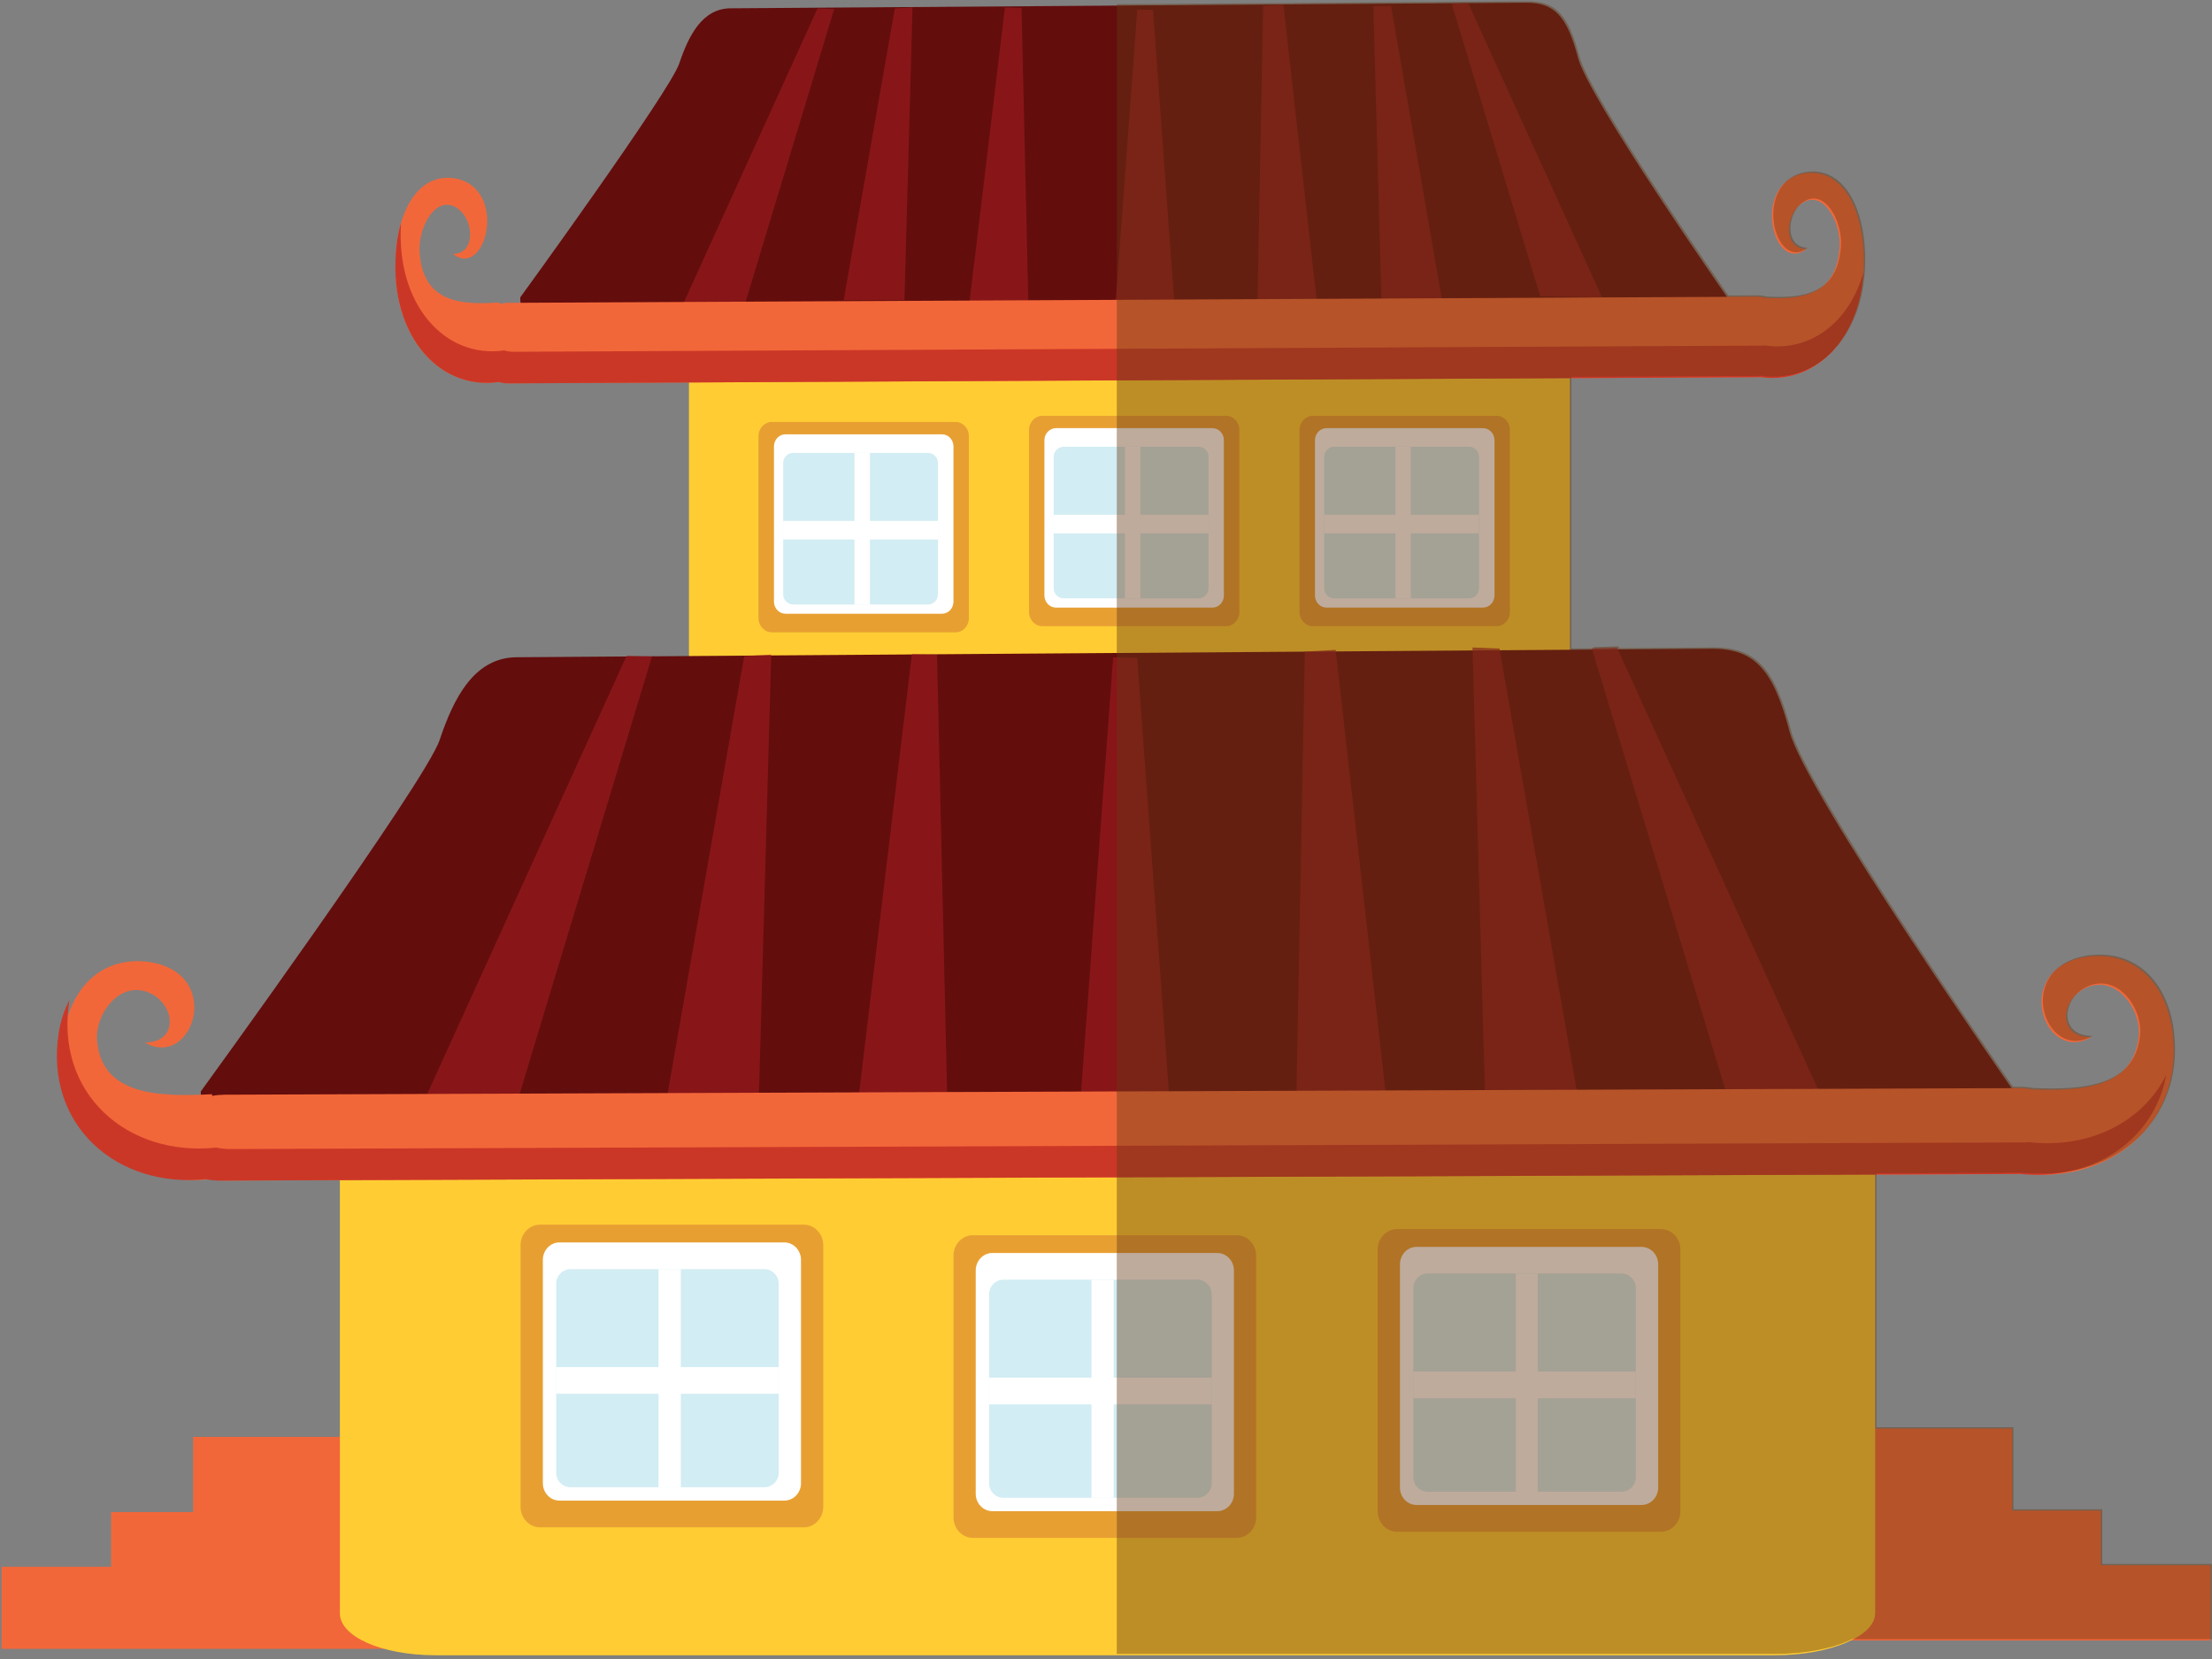 <svg width="572" height="429" viewBox="0 0 572 429" fill="none" xmlns="http://www.w3.org/2000/svg">
<rect x="0" y="0" width="572" height="429" fill="#808080" stroke="none"/>
<path d="M520.308 369.4V390.621H543.278V404.77H571.585V424.216H542.746H526.401H520.957H489.647H460.174V369.4H520.308Z" fill="#F26739"/>
<path d="M49.948 371.561V391.007H28.727V405.151H0.426V426.372H28.727H45.083H50.516H81.826H111.837V371.561H49.948Z" fill="#F26739"/>
<path d="M87.889 417.18C87.889 423.11 98.43 428.032 112.68 428.032H458.952C473.217 428.032 484.9 423.11 484.9 417.18V276.002C484.9 270.086 473.283 265.287 459.018 265.287L291.587 223.793L113.187 265.287C98.938 265.287 87.889 270.086 87.889 276.002V417.18Z" fill="#FFCD33"/>
<path d="M178.15 203.485C178.15 208.624 184.182 212.875 192.355 212.875H391.096C399.279 212.875 405.965 208.629 405.965 203.485V81.28C405.965 76.141 399.315 71.991 391.137 71.991L295.036 36.078L192.674 71.991C184.507 71.991 178.156 76.141 178.156 81.28V203.485H178.15Z" fill="#FFCD33"/>
<path d="M51.922 282.237C51.922 293.986 60.865 303.488 71.93 303.488H500.768C511.822 303.488 520.776 293.986 520.776 282.237C520.776 282.237 466.968 205.128 462.757 189.178C458.597 173.248 453.798 167.759 442.749 167.759L133.702 169.956C122.633 169.956 117.312 180.503 113.679 191.37C110.047 202.242 51.922 282.237 51.922 282.237Z" fill="#640D0D"/>
<path d="M134.533 76.902C134.533 84.72 140.499 91.052 147.87 91.052H433.353C440.699 91.052 446.68 84.72 446.68 76.902C446.68 76.902 410.85 25.566 408.055 14.953C405.259 4.34 402.089 0.697 394.718 0.697L188.991 2.148C181.62 2.148 178.089 9.174 175.649 16.409C173.229 23.653 134.533 76.902 134.533 76.902Z" fill="#640D0D"/>
<path opacity="0.45" d="M336.039 158.257C336.039 160.286 337.612 161.935 339.539 161.935H386.946C388.889 161.935 390.446 160.291 390.446 158.257V111.197C390.446 109.158 388.889 107.519 386.946 107.519H339.539C337.612 107.519 336.039 109.158 336.039 111.197V158.257Z" fill="#CD6632"/>
<path d="M340.037 153.99C340.037 155.72 341.376 157.125 343.015 157.125H383.461C385.115 157.125 386.464 155.725 386.464 153.99V113.835C386.464 112.111 385.115 110.715 383.461 110.715H343.015C341.376 110.715 340.037 112.111 340.037 113.835V153.99Z" fill="white"/>
<path d="M342.447 152.133C342.447 153.564 343.594 154.731 345.039 154.731H379.845C381.28 154.731 382.437 153.569 382.437 152.133V118.122C382.437 116.676 381.28 115.515 379.845 115.515H345.039C343.594 115.515 342.447 116.682 342.447 118.122V152.133Z" fill="#D2EDF3"/>
<path d="M364.839 115.51H360.842V154.726H364.839V115.51Z" fill="white"/>
<path d="M382.437 133.114H342.447V137.923H382.437V133.114Z" fill="white"/>
<path opacity="0.45" d="M266.094 158.257C266.094 160.286 267.651 161.935 269.584 161.935H317.001C318.944 161.935 320.486 160.291 320.486 158.257V111.197C320.486 109.158 318.938 107.519 317.001 107.519H269.584C267.651 107.519 266.094 109.158 266.094 111.197V158.257Z" fill="#CD6632"/>
<path d="M270.076 153.99C270.076 155.72 271.441 157.125 273.079 157.125H313.511C315.164 157.125 316.488 155.725 316.488 153.99V113.835C316.488 112.111 315.164 110.715 313.511 110.715H273.079C271.441 110.715 270.076 112.111 270.076 113.835V153.99Z" fill="white"/>
<path d="M272.477 152.133C272.477 153.564 273.658 154.731 275.109 154.731H309.904C311.32 154.731 312.507 153.569 312.507 152.133V118.122C312.507 116.676 311.325 115.515 309.904 115.515H275.109C273.664 115.515 272.477 116.682 272.477 118.122V152.133Z" fill="#D2EDF3"/>
<path d="M294.898 115.51H290.885V154.726H294.898V115.51Z" fill="white"/>
<path d="M312.507 133.114H272.477V137.923H312.507V133.114Z" fill="white"/>
<path opacity="0.45" d="M196.135 159.845C196.135 161.874 197.707 163.523 199.63 163.523H247.067C248.994 163.523 250.537 161.879 250.537 159.845V112.785C250.537 110.746 248.994 109.102 247.067 109.102H199.63C197.702 109.102 196.135 110.741 196.135 112.785V159.845Z" fill="#CD6632"/>
<path d="M200.141 155.578C200.141 157.308 201.48 158.708 203.134 158.708H243.58C245.219 158.708 246.558 157.308 246.558 155.578V115.433C246.558 113.703 245.219 112.303 243.58 112.303H203.134C201.48 112.303 200.141 113.703 200.141 115.433V155.578Z" fill="white"/>
<path d="M202.52 153.721C202.52 155.147 203.702 156.314 205.142 156.314H239.947C241.383 156.314 242.54 155.147 242.54 153.721V119.71C242.54 118.28 241.383 117.108 239.947 117.108H205.142C203.707 117.108 202.52 118.275 202.52 119.71V153.721Z" fill="#D2EDF3"/>
<path d="M224.958 117.108H220.945V156.314H224.958V117.108Z" fill="white"/>
<path d="M242.54 134.702H202.52V139.506H242.54V134.702Z" fill="white"/>
<path opacity="0.45" d="M356.256 390.799C356.256 393.726 358.513 396.095 361.298 396.095H429.468C432.268 396.095 434.526 393.726 434.526 390.799V323.112C434.526 320.184 432.268 317.825 429.468 317.825H361.298C358.513 317.825 356.256 320.179 356.256 323.112V390.799Z" fill="#CD6632"/>
<path d="M362.018 384.68C362.018 387.161 363.93 389.175 366.304 389.175H424.47C426.854 389.175 428.787 387.161 428.787 384.68V326.932C428.787 324.441 426.854 322.427 424.47 322.427H366.304C363.93 322.427 362.018 324.436 362.018 326.932V384.68Z" fill="white"/>
<path d="M365.477 381.992C365.477 384.051 367.146 385.741 369.226 385.741H419.275C421.325 385.741 422.993 384.051 422.993 381.992V333.065C422.993 331.006 421.325 329.326 419.275 329.326H369.226C367.146 329.326 365.477 331.006 365.477 333.065V381.992Z" fill="#D2EDF3"/>
<path d="M397.695 329.326H391.947V385.736H397.695V329.326Z" fill="white"/>
<path d="M422.999 354.657H365.477V361.567H422.999V354.657Z" fill="white"/>
<path opacity="0.45" d="M246.564 392.387C246.564 395.314 248.812 397.683 251.597 397.683H319.792C322.577 397.683 324.819 395.314 324.819 392.387V324.694C324.819 321.782 322.577 319.413 319.792 319.413H251.597C248.812 319.413 246.564 321.782 246.564 324.694V392.387Z" fill="#CD6632"/>
<path d="M252.311 386.269C252.311 388.755 254.243 390.774 256.612 390.774H314.768C317.153 390.774 319.08 388.755 319.08 386.269V328.525C319.08 326.039 317.153 324.01 314.768 324.01H256.612C254.243 324.01 252.311 326.039 252.311 328.525V386.269Z" fill="white"/>
<path d="M255.775 383.58C255.775 385.64 257.439 387.319 259.519 387.319H309.569C311.633 387.319 313.328 385.64 313.328 383.58V334.659C313.328 332.599 311.633 330.909 309.569 330.909H259.519C257.439 330.909 255.775 332.599 255.775 334.659V383.58Z" fill="#D2EDF3"/>
<path d="M287.988 330.909H282.24V387.319H287.988V330.909Z" fill="white"/>
<path d="M313.333 356.235H255.775V363.155H313.333V356.235Z" fill="white"/>
<path opacity="0.45" d="M134.615 389.652C134.615 392.574 136.878 394.959 139.663 394.959H207.843C210.628 394.959 212.885 392.574 212.885 389.652V321.965C212.885 319.048 210.628 316.679 207.843 316.679H139.663C136.878 316.679 134.615 319.048 134.615 321.965V389.652Z" fill="#CD6632"/>
<path d="M140.377 383.534C140.377 386.03 142.295 388.039 144.664 388.039H202.83C205.204 388.039 207.131 386.03 207.131 383.534V325.801C207.131 323.305 205.204 321.28 202.83 321.28H144.664C142.295 321.28 140.377 323.305 140.377 325.801V383.534Z" fill="white"/>
<path d="M143.822 380.845C143.822 382.915 145.486 384.584 147.566 384.584H197.631C199.68 384.584 201.364 382.915 201.364 380.845V331.934C201.364 329.874 199.68 328.185 197.631 328.185H147.566C145.486 328.185 143.822 329.874 143.822 331.934V380.845Z" fill="#D2EDF3"/>
<path d="M176.056 328.185H170.293V384.589H176.056V328.185Z" fill="white"/>
<path d="M201.369 353.516H143.822V360.415H201.369V353.516Z" fill="white"/>
<path opacity="0.69" d="M379.682 0.814L375.385 0.971L398.274 76.618L414.299 76.928L379.682 0.814Z" fill="#991B1E"/>
<path opacity="0.69" d="M359.715 1.509L355.129 1.58L357.224 77.607H372.899L359.715 1.509Z" fill="#991B1E"/>
<path opacity="0.69" d="M331.88 1.189L326.619 1.483L325.184 77.572L340.509 77.836L331.88 1.189Z" fill="#991B1E"/>
<path opacity="0.69" d="M298.16 2.533L294.076 2.483L288.43 78.926L303.74 79.195L298.16 2.533Z" fill="#991B1E"/>
<path opacity="0.69" d="M211.409 2.178L215.711 2.321L192.822 77.988L176.797 78.287L211.409 2.178Z" fill="#991B1E"/>
<path opacity="0.69" d="M231.396 2.178L235.967 1.92L233.877 77.607H218.176L231.396 2.178Z" fill="#991B1E"/>
<path opacity="0.69" d="M259.875 1.915L264.151 2.052L265.932 78.926L250.576 79.195L259.875 1.915Z" fill="#991B1E"/>
<path d="M102.573 63.219C103.928 52.216 109.381 44.87 117.554 46.102C131.611 48.553 125.706 72.412 117.097 65.67C123.438 65.67 122.54 55.884 117.554 53.433C112.552 50.988 108.473 58.329 108.473 64.442C108.914 78.515 119.497 78.891 129.171 78.206L129.196 78.602C129.932 78.429 130.657 78.312 131.403 78.312L454.121 76.719C454.908 76.719 455.694 76.821 456.425 77.014C465.698 77.541 475.291 76.552 475.732 63.169C475.732 57.05 471.623 49.704 466.652 52.155C461.65 54.6 460.736 64.391 467.093 64.391C458.479 71.124 452.569 47.269 466.652 44.819C474.809 43.601 480.267 50.932 481.627 61.946C484.249 84.466 471.146 99.894 455.05 97.479C454.771 97.525 454.497 97.53 454.208 97.53L131.504 99.128C130.637 99.133 129.795 99.006 128.983 98.773C112.963 101.066 99.945 85.679 102.573 63.219Z" fill="#F26739"/>
<path d="M102.573 63.22C102.807 61.241 103.207 59.379 103.705 57.659C102.33 78.678 114.982 92.807 130.373 90.615C131.154 90.844 131.996 90.975 132.848 90.965L455.557 89.377C455.846 89.377 456.13 89.362 456.379 89.332C468.112 91.072 478.213 83.396 481.87 70.439C480.739 88.21 469.031 99.58 455.045 97.489C454.766 97.535 454.492 97.54 454.203 97.54L131.499 99.138C130.632 99.143 129.789 99.016 128.978 98.783C112.963 101.066 99.945 85.679 102.573 63.22Z" fill="#CB3727"/>
<path opacity="0.69" d="M418.156 167.475L411.627 167.678L446.473 282.85L470.868 283.307L418.156 167.475Z" fill="#991B1E"/>
<path opacity="0.69" d="M387.759 167.708L380.773 167.424L383.985 282.739H407.878L387.759 167.708Z" fill="#991B1E"/>
<path opacity="0.69" d="M345.4 168.043L337.405 168.494L335.203 284.296L358.559 284.687L345.4 168.043Z" fill="#991B1E"/>
<path opacity="0.69" d="M294.077 170.092L287.852 169.991L279.264 286.381L302.599 286.767L294.077 170.092Z" fill="#991B1E"/>
<path opacity="0.69" d="M162.054 169.545L168.583 169.753L133.747 284.925L109.342 285.382L162.054 169.545Z" fill="#991B1E"/>
<path opacity="0.69" d="M192.452 169.636L199.422 169.271L196.211 284.509H172.348L192.452 169.636Z" fill="#991B1E"/>
<path opacity="0.69" d="M235.82 169.129L242.293 169.342L244.996 286.381L221.666 286.767L235.82 169.129Z" fill="#991B1E"/>
<path d="M16.558 266.976C18.531 255.227 26.359 247.383 38.098 248.692C58.339 251.32 49.852 276.773 37.464 269.589C46.585 269.589 45.276 259.143 38.098 256.525C30.93 253.918 25.05 261.746 25.05 268.275C25.694 283.297 40.898 283.688 54.828 282.952L54.884 283.383C55.904 283.19 56.949 283.094 58.054 283.079L522.064 281.374C523.195 281.364 524.306 281.491 525.356 281.694C538.708 282.257 552.501 281.212 553.11 266.915C553.11 260.396 547.256 252.558 540.073 255.176C532.88 257.784 531.586 268.224 540.722 268.224C528.324 275.403 519.832 249.956 540.073 247.343C551.812 246.039 559.639 253.857 561.597 265.627C565.402 289.649 546.536 306.096 523.373 303.544C522.987 303.575 522.576 303.595 522.176 303.595L58.136 305.295C56.913 305.305 55.711 305.168 54.554 304.929C31.528 307.334 12.784 290.917 16.558 266.976Z" fill="#F26739"/>
<path d="M15.198 266.976C15.726 263.856 16.669 261.025 17.983 258.56C17.968 258.641 17.938 258.717 17.927 258.813C14.148 282.754 32.888 299.181 55.903 296.751C57.07 296.995 58.272 297.127 59.515 297.127L523.535 295.427C523.936 295.427 524.351 295.392 524.747 295.366C540.417 297.096 554.114 290.12 560.176 277.97C556.975 295.026 540.94 305.619 522.028 303.534C521.617 303.564 521.216 303.585 520.806 303.585L56.806 305.284C55.528 305.294 54.331 305.158 53.199 304.919C30.163 307.334 11.409 290.917 15.198 266.976Z" fill="#CB3727"/>
<g opacity="0.42">
<path d="M543.628 404.441V390.286H520.658V369.065H485.239V303.387L522.53 303.245C522.642 303.245 522.768 303.235 522.89 303.235C524.417 303.387 525.924 303.438 527.41 303.422C548.838 303.935 565.553 288.005 561.962 265.282C559.988 253.517 552.161 245.694 540.422 246.998C520.181 249.61 528.653 275.063 541.071 267.884C531.93 267.884 533.229 257.438 540.422 254.831C547.6 252.218 553.47 260.061 553.47 266.57C552.851 280.867 539.058 281.912 525.716 281.344C524.656 281.151 523.549 281.024 522.408 281.029L520.536 281.034C514.667 272.567 467.052 203.794 463.131 188.838C458.941 172.903 454.172 167.419 443.124 167.419L418.723 167.601L418.515 167.13L411.981 167.343L412.082 167.642L406.335 167.688V97.433L454.563 97.2C454.842 97.2 455.131 97.195 455.39 97.149C456.344 97.296 457.277 97.368 458.19 97.383C458.52 97.383 458.855 97.368 459.169 97.352C459.742 97.342 460.336 97.317 460.904 97.256C461.275 97.22 461.645 97.149 462.02 97.099C462.533 97.017 463.04 96.921 463.537 96.805C463.923 96.708 464.293 96.612 464.668 96.485C465.14 96.348 465.612 96.186 466.058 96.008C466.434 95.861 466.794 95.714 467.164 95.561C467.606 95.359 468.047 95.13 468.473 94.902C468.833 94.709 469.178 94.532 469.523 94.319C469.964 94.055 470.375 93.745 470.776 93.456C471.096 93.233 471.42 93.03 471.73 92.786C472.389 92.249 473.039 91.686 473.642 91.067C473.972 90.762 474.251 90.422 474.525 90.098C474.855 89.737 475.189 89.382 475.519 88.997C475.793 88.616 476.067 88.215 476.356 87.815C476.62 87.439 476.899 87.074 477.143 86.678C477.417 86.247 477.675 85.796 477.939 85.339C478.162 84.933 478.381 84.537 478.604 84.116C478.837 83.634 479.07 83.152 479.294 82.645C479.486 82.219 479.664 81.778 479.831 81.326C480.039 80.798 480.247 80.276 480.409 79.733C480.562 79.266 480.709 78.789 480.836 78.312C480.988 77.749 481.155 77.201 481.292 76.613C481.399 76.106 481.5 75.563 481.612 75.025C481.789 74.071 481.931 73.092 482.028 72.088C482.109 71.428 482.215 70.784 482.231 70.094C482.231 70.109 482.231 70.119 482.231 70.129C482.408 67.43 482.342 64.589 481.997 61.606C480.622 50.592 475.174 43.256 467.007 44.479C452.94 46.924 458.834 70.784 467.458 64.046C461.122 64.046 462.02 54.255 467.007 51.815C472.004 49.364 476.087 56.711 476.087 62.829C475.656 76.212 466.063 77.207 456.78 76.674C456.06 76.481 455.288 76.374 454.492 76.374L446.954 76.41C444.925 73.513 411.139 24.896 408.425 14.608C405.625 3.989 402.454 0.342 395.098 0.342L288.785 1.093V427.681H459.342C467.154 427.681 474.211 426.19 478.949 423.876H490.018H521.328H526.771H543.111H571.955V404.431H543.628V404.441Z" fill="#653614"/>
</g>
</svg>
